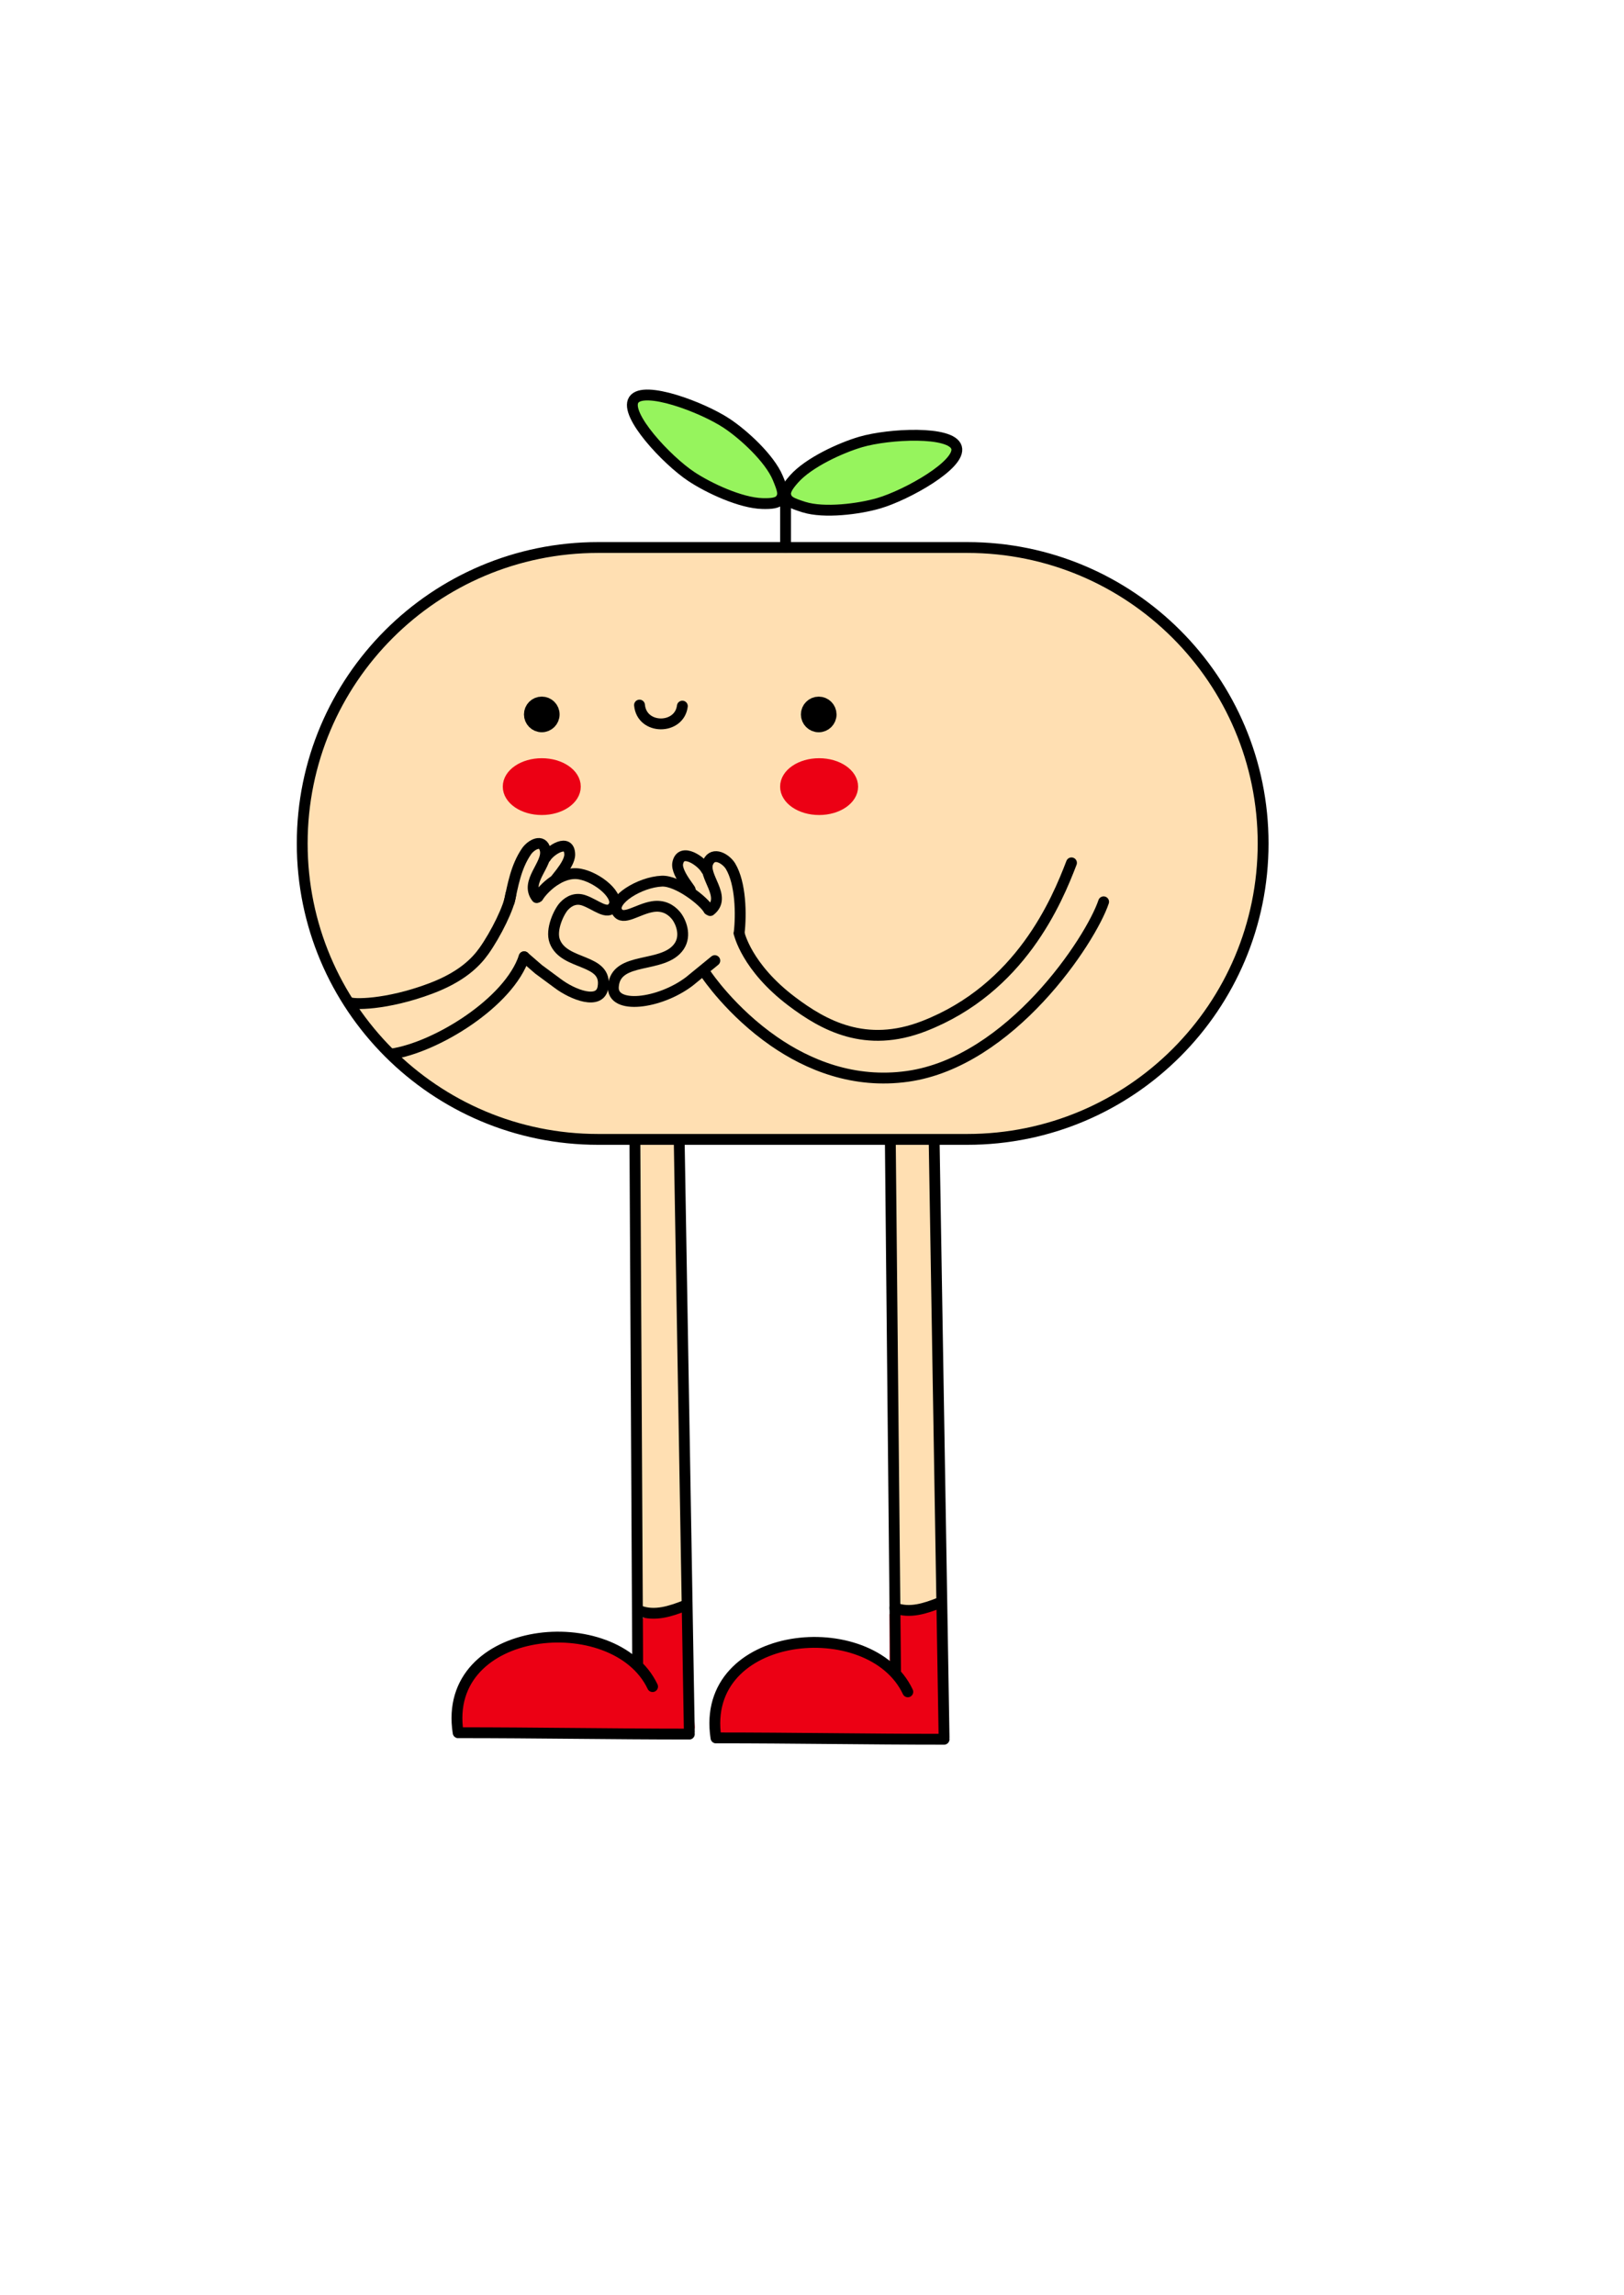 <?xml version="1.0" encoding="UTF-8"?> <svg xmlns="http://www.w3.org/2000/svg" width="596" height="842" viewBox="0 0 596 842" fill="none"><mask id="mask0_722_19" style="mask-type:luminance" maskUnits="userSpaceOnUse" x="106" y="136" width="363" height="507"><path d="M106.319 136.42H468.319V642.42H106.319V136.42Z" fill="white"></path></mask><g mask="url(#mask0_722_19)"><mask id="mask1_722_19" style="mask-type:luminance" maskUnits="userSpaceOnUse" x="-13" y="-48" width="597" height="843"><path d="M-12.031 -47.58H583.319V794.42H-12.031V-47.58Z" fill="white"></path></mask><g mask="url(#mask1_722_19)"><path d="M234.699 419.4H249.279V589.19H234.699V419.4Z" fill="#FFDFB2"></path></g><mask id="mask2_722_19" style="mask-type:luminance" maskUnits="userSpaceOnUse" x="-13" y="-48" width="597" height="843"><path d="M-12.031 -47.58H583.319V794.42H-12.031V-47.58Z" fill="white"></path></mask><g mask="url(#mask2_722_19)"><path d="M234.699 419.4H249.279V589.19H234.699V419.4Z" stroke="#FFDFB2" stroke-width="3.98" stroke-miterlimit="10" stroke-linejoin="round"></path></g><mask id="mask3_722_19" style="mask-type:luminance" maskUnits="userSpaceOnUse" x="-13" y="-48" width="597" height="843"><path d="M-12.031 -47.58H583.319V794.42H-12.031V-47.58Z" fill="white"></path></mask><g mask="url(#mask3_722_19)"><path d="M328.439 419.9H342.819V588.14H328.439V419.9Z" fill="#FFDFB2"></path></g><mask id="mask4_722_19" style="mask-type:luminance" maskUnits="userSpaceOnUse" x="-13" y="-48" width="597" height="843"><path d="M-12.031 -47.58H583.319V794.42H-12.031V-47.58Z" fill="white"></path></mask><g mask="url(#mask4_722_19)"><path d="M328.439 419.9H342.819V588.14H328.439V419.9Z" stroke="#FFDFB2" stroke-width="3.98" stroke-miterlimit="10" stroke-linejoin="round"></path></g><mask id="mask5_722_19" style="mask-type:luminance" maskUnits="userSpaceOnUse" x="-13" y="-48" width="597" height="843"><path d="M-12.031 -47.58H583.319V794.42H-12.031V-47.58Z" fill="white"></path></mask><g mask="url(#mask5_722_19)"><path d="M236.529 593.51L250.52 591.87L252.979 633.72L168.539 635.73L172.719 618.19C172.719 618.19 177.389 611.24 184.569 607.27C191.749 603.3 201.449 602.3 201.449 602.3L221.389 604.6L236.799 611.35L233.929 593.92" fill="#EC0014"></path></g><mask id="mask6_722_19" style="mask-type:luminance" maskUnits="userSpaceOnUse" x="-13" y="-48" width="597" height="843"><path d="M-12.031 -47.58H583.319V794.42H-12.031V-47.58Z" fill="white"></path></mask><g mask="url(#mask6_722_19)"><path d="M236.529 593.51L250.52 591.87L252.979 633.72L168.539 635.73L172.719 618.19C172.719 618.19 177.389 611.24 184.569 607.27C191.749 603.3 201.449 602.3 201.449 602.3L221.389 604.6L236.799 611.35L236.479 593.72" stroke="#EC0014" stroke-width="3.98" stroke-miterlimit="10" stroke-linejoin="round"></path></g><mask id="mask7_722_19" style="mask-type:luminance" maskUnits="userSpaceOnUse" x="-13" y="-48" width="597" height="843"><path d="M-12.031 -47.58H583.319V794.42H-12.031V-47.58Z" fill="white"></path></mask><g mask="url(#mask7_722_19)"><path d="M330.279 592.21L344.649 590.85V636.23L263.169 635.98L266.309 620.11C266.309 620.11 274.259 612.01 280.769 608.05C287.289 604.08 296.089 603.09 296.089 603.09L314.179 605.38L328.449 613.28C328.449 613.28 328.519 596.62 328.449 592.21" fill="#EC0014"></path></g><mask id="mask8_722_19" style="mask-type:luminance" maskUnits="userSpaceOnUse" x="-13" y="-48" width="597" height="843"><path d="M-12.031 -47.58H583.319V794.42H-12.031V-47.58Z" fill="white"></path></mask><g mask="url(#mask8_722_19)"><path d="M330.279 592.21L344.649 590.85V636.23L263.169 635.98L266.309 620.11C266.309 620.11 274.259 612.01 280.769 608.05C287.289 604.08 296.089 603.09 296.089 603.09L314.179 605.38L328.449 613.28C328.449 613.28 328.519 596.62 328.449 592.21" stroke="#EC0014" stroke-width="3.98" stroke-miterlimit="10" stroke-linejoin="round"></path></g><mask id="mask9_722_19" style="mask-type:luminance" maskUnits="userSpaceOnUse" x="-13" y="-48" width="597" height="843"><path d="M-12.031 -47.58H583.319V794.42H-12.031V-47.58Z" fill="white"></path></mask><g mask="url(#mask9_722_19)"><path d="M219.49 200.88C159.52 200.88 110.91 249.49 110.91 309.46C110.91 369.43 159.52 418.04 219.49 418.04H354.98C414.95 418.04 463.56 369.43 463.56 309.46C463.56 249.49 414.95 200.88 354.98 200.88H219.49Z" fill="#FFDFB2"></path></g><mask id="mask10_722_19" style="mask-type:luminance" maskUnits="userSpaceOnUse" x="-13" y="-48" width="597" height="843"><path d="M-12.031 -47.58H583.319V794.42H-12.031V-47.58Z" fill="white"></path></mask><g mask="url(#mask10_722_19)"><path d="M219.49 200.88C159.52 200.88 110.91 249.49 110.91 309.46C110.91 369.43 159.52 418.04 219.49 418.04H354.98C414.95 418.04 463.56 369.43 463.56 309.46C463.56 249.49 414.95 200.88 354.98 200.88H219.49Z" stroke="black" stroke-width="3.979" stroke-miterlimit="10" stroke-linejoin="round"></path></g><mask id="mask11_722_19" style="mask-type:luminance" maskUnits="userSpaceOnUse" x="-13" y="-48" width="597" height="843"><path d="M-12.031 -47.58H583.319V794.42H-12.031V-47.58Z" fill="white"></path></mask><g mask="url(#mask11_722_19)"><path d="M249.279 419.4L252.979 635.73" stroke="black" stroke-width="3.979" stroke-miterlimit="10" stroke-linejoin="round"></path></g><mask id="mask12_722_19" style="mask-type:luminance" maskUnits="userSpaceOnUse" x="-13" y="-48" width="597" height="843"><path d="M-12.031 -47.58H583.319V794.42H-12.031V-47.58Z" fill="white"></path></mask><g mask="url(#mask12_722_19)"><path d="M342.819 418.04L346.469 637.64" stroke="black" stroke-width="3.979" stroke-miterlimit="10" stroke-linejoin="round"></path></g><mask id="mask13_722_19" style="mask-type:luminance" maskUnits="userSpaceOnUse" x="-13" y="-48" width="597" height="843"><path d="M-12.031 -47.58H583.319V794.42H-12.031V-47.58Z" fill="white"></path></mask><g mask="url(#mask13_722_19)"><path d="M233.009 419.39L234.029 611.35" stroke="black" stroke-width="3.979" stroke-miterlimit="10" stroke-linejoin="round"></path></g><mask id="mask14_722_19" style="mask-type:luminance" maskUnits="userSpaceOnUse" x="-13" y="-48" width="597" height="843"><path d="M-12.031 -47.58H583.319V794.42H-12.031V-47.58Z" fill="white"></path></mask><g mask="url(#mask14_722_19)"><path d="M326.739 418.04L328.669 613.28" stroke="black" stroke-width="3.979" stroke-miterlimit="10" stroke-linejoin="round"></path></g><mask id="mask15_722_19" style="mask-type:luminance" maskUnits="userSpaceOnUse" x="-13" y="-48" width="597" height="843"><path d="M-12.031 -47.58H583.319V794.42H-12.031V-47.58Z" fill="white"></path></mask><g mask="url(#mask15_722_19)"><path d="M251.129 589.189C246.239 591.079 240.259 593.139 234.699 590.999" stroke="black" stroke-width="3.979" stroke-miterlimit="10" stroke-linecap="round" stroke-linejoin="round"></path></g><mask id="mask16_722_19" style="mask-type:luminance" maskUnits="userSpaceOnUse" x="-13" y="-48" width="597" height="843"><path d="M-12.031 -47.58H583.319V794.42H-12.031V-47.58Z" fill="white"></path></mask><g mask="url(#mask16_722_19)"><path d="M344.639 588.14C339.809 590.02 333.919 592.09 328.429 589.95" stroke="black" stroke-width="3.979" stroke-miterlimit="10" stroke-linecap="round" stroke-linejoin="round"></path></g><mask id="mask17_722_19" style="mask-type:luminance" maskUnits="userSpaceOnUse" x="-13" y="-48" width="597" height="843"><path d="M-12.031 -47.58H583.319V794.42H-12.031V-47.58Z" fill="white"></path></mask><g mask="url(#mask17_722_19)"><path d="M252.979 636.229C224.619 636.229 196.549 635.729 168.539 635.729" stroke="black" stroke-width="3.979" stroke-miterlimit="10" stroke-linecap="round" stroke-linejoin="round"></path></g><mask id="mask18_722_19" style="mask-type:luminance" maskUnits="userSpaceOnUse" x="-13" y="-48" width="597" height="843"><path d="M-12.031 -47.58H583.319V794.42H-12.031V-47.58Z" fill="white"></path></mask><g mask="url(#mask18_722_19)"><path d="M346.469 638.13C318.489 638.13 290.799 637.63 263.169 637.63" stroke="black" stroke-width="3.979" stroke-miterlimit="10" stroke-linecap="round" stroke-linejoin="round"></path></g><mask id="mask19_722_19" style="mask-type:luminance" maskUnits="userSpaceOnUse" x="-13" y="-48" width="597" height="843"><path d="M-12.031 -47.58H583.319V794.42H-12.031V-47.58Z" fill="white"></path></mask><g mask="url(#mask19_722_19)"><path d="M239.489 618.81C225.679 589.73 161.869 595.71 168.129 635.73" stroke="black" stroke-width="3.979" stroke-miterlimit="10" stroke-linecap="round" stroke-linejoin="round"></path></g><mask id="mask20_722_19" style="mask-type:luminance" maskUnits="userSpaceOnUse" x="-13" y="-48" width="597" height="843"><path d="M-12.031 -47.58H583.319V794.42H-12.031V-47.58Z" fill="white"></path></mask><g mask="url(#mask20_722_19)"><path d="M333.159 620.73C319.529 591.68 256.579 597.65 262.759 637.64" stroke="black" stroke-width="3.979" stroke-miterlimit="10" stroke-linecap="round" stroke-linejoin="round"></path></g><mask id="mask21_722_19" style="mask-type:luminance" maskUnits="userSpaceOnUse" x="-13" y="-48" width="597" height="843"><path d="M-12.031 -47.58H583.319V794.42H-12.031V-47.58Z" fill="white"></path></mask><g mask="url(#mask21_722_19)"><path d="M300.469 258.69C298.569 258.69 297.029 260.23 297.029 262.13C297.029 264.03 298.569 265.57 300.469 265.57C302.369 265.57 303.909 264.03 303.909 262.13C303.899 260.23 302.359 258.69 300.469 258.69Z" fill="black"></path></g><mask id="mask22_722_19" style="mask-type:luminance" maskUnits="userSpaceOnUse" x="-13" y="-48" width="597" height="843"><path d="M-12.031 -47.58H583.319V794.42H-12.031V-47.58Z" fill="white"></path></mask><g mask="url(#mask22_722_19)"><path d="M300.469 258.69C298.569 258.69 297.029 260.23 297.029 262.13C297.029 264.03 298.569 265.57 300.469 265.57C302.369 265.57 303.909 264.03 303.909 262.13C303.899 260.23 302.359 258.69 300.469 258.69Z" stroke="black" stroke-width="6.199" stroke-miterlimit="10" stroke-linejoin="round"></path></g><mask id="mask23_722_19" style="mask-type:luminance" maskUnits="userSpaceOnUse" x="-13" y="-48" width="597" height="843"><path d="M-12.031 -47.58H583.319V794.42H-12.031V-47.58Z" fill="white"></path></mask><g mask="url(#mask23_722_19)"><path d="M198.83 265.56C196.93 265.56 195.39 264.02 195.39 262.12C195.39 260.22 196.93 258.68 198.83 258.68C200.729 258.68 202.27 260.22 202.27 262.12C202.27 264.02 200.729 265.56 198.83 265.56Z" fill="black"></path></g><mask id="mask24_722_19" style="mask-type:luminance" maskUnits="userSpaceOnUse" x="-13" y="-48" width="597" height="843"><path d="M-12.031 -47.58H583.319V794.42H-12.031V-47.58Z" fill="white"></path></mask><g mask="url(#mask24_722_19)"><path d="M198.83 265.56C196.93 265.56 195.39 264.02 195.39 262.12C195.39 260.22 196.93 258.68 198.83 258.68C200.729 258.68 202.27 260.22 202.27 262.12C202.27 264.02 200.729 265.56 198.83 265.56Z" stroke="black" stroke-width="6.199" stroke-miterlimit="10" stroke-linejoin="round"></path></g><mask id="mask25_722_19" style="mask-type:luminance" maskUnits="userSpaceOnUse" x="-13" y="-48" width="597" height="843"><path d="M-12.031 -47.58H583.319V794.42H-12.031V-47.58Z" fill="white"></path></mask><g mask="url(#mask25_722_19)"><path d="M250.419 259.07C249.309 267.81 235.539 267.85 234.699 258.69" stroke="black" stroke-width="3.98" stroke-miterlimit="10" stroke-linecap="round" stroke-linejoin="round"></path></g><mask id="mask26_722_19" style="mask-type:luminance" maskUnits="userSpaceOnUse" x="-13" y="-48" width="597" height="843"><path d="M-12.031 -47.58H583.319V794.42H-12.031V-47.58Z" fill="white"></path></mask><g mask="url(#mask26_722_19)"><path d="M300.609 297.04C293.805 297.04 288.289 293.265 288.289 288.61C288.289 283.954 293.805 280.18 300.609 280.18C307.413 280.18 312.929 283.954 312.929 288.61C312.929 293.265 307.413 297.04 300.609 297.04Z" fill="#EC0014"></path></g><mask id="mask27_722_19" style="mask-type:luminance" maskUnits="userSpaceOnUse" x="-13" y="-48" width="597" height="843"><path d="M-12.031 -47.58H583.319V794.42H-12.031V-47.58Z" fill="white"></path></mask><g mask="url(#mask27_722_19)"><path d="M300.609 297.04C293.805 297.04 288.289 293.265 288.289 288.61C288.289 283.954 293.805 280.18 300.609 280.18C307.413 280.18 312.929 283.954 312.929 288.61C312.929 293.265 307.413 297.04 300.609 297.04Z" stroke="#EC0014" stroke-width="3.98" stroke-miterlimit="10" stroke-linejoin="round"></path></g><mask id="mask28_722_19" style="mask-type:luminance" maskUnits="userSpaceOnUse" x="-13" y="-48" width="597" height="843"><path d="M-12.031 -47.58H583.319V794.42H-12.031V-47.58Z" fill="white"></path></mask><g mask="url(#mask28_722_19)"><path d="M198.829 297.04C192.025 297.04 186.509 293.265 186.509 288.61C186.509 283.954 192.025 280.18 198.829 280.18C205.634 280.18 211.149 283.954 211.149 288.61C211.149 293.265 205.634 297.04 198.829 297.04Z" fill="#EC0014"></path></g><mask id="mask29_722_19" style="mask-type:luminance" maskUnits="userSpaceOnUse" x="-13" y="-48" width="597" height="843"><path d="M-12.031 -47.58H583.319V794.42H-12.031V-47.58Z" fill="white"></path></mask><g mask="url(#mask29_722_19)"><path d="M198.829 297.04C192.025 297.04 186.509 293.265 186.509 288.61C186.509 283.954 192.025 280.18 198.829 280.18C205.634 280.18 211.149 283.954 211.149 288.61C211.149 293.265 205.634 297.04 198.829 297.04Z" stroke="#EC0014" stroke-width="3.98" stroke-miterlimit="10" stroke-linejoin="round"></path></g><mask id="mask30_722_19" style="mask-type:luminance" maskUnits="userSpaceOnUse" x="-13" y="-48" width="597" height="843"><path d="M-12.031 -47.58H583.319V794.42H-12.031V-47.58Z" fill="white"></path></mask><g mask="url(#mask30_722_19)"><path d="M288.29 200.86C288.29 195.5 288.29 190.14 288.29 184.77" stroke="black" stroke-width="3.98" stroke-miterlimit="10" stroke-linecap="round" stroke-linejoin="round"></path></g><mask id="mask31_722_19" style="mask-type:luminance" maskUnits="userSpaceOnUse" x="-13" y="-48" width="597" height="843"><path d="M-12.031 -47.58H583.319V794.42H-12.031V-47.58Z" fill="white"></path></mask><g mask="url(#mask31_722_19)"><path d="M266.669 155.3C257.709 149.37 236.159 141.3 232.589 146.7C229.019 152.1 244.769 168.92 253.729 174.85C260.079 179.05 271.799 184.57 279.869 184.76C283.049 184.83 285.539 184.64 286.579 183.07C287.659 181.43 287.419 180.05 285.449 175.36C282.439 168.16 272.919 159.43 266.669 155.3Z" fill="#96F45D"></path></g><mask id="mask32_722_19" style="mask-type:luminance" maskUnits="userSpaceOnUse" x="-13" y="-48" width="597" height="843"><path d="M-12.031 -47.58H583.319V794.42H-12.031V-47.58Z" fill="white"></path></mask><g mask="url(#mask32_722_19)"><path d="M266.669 155.3C257.709 149.37 236.159 141.3 232.589 146.7C229.019 152.1 244.769 168.92 253.729 174.85C260.079 179.05 271.799 184.57 279.869 184.76C283.049 184.83 285.539 184.64 286.579 183.07C287.659 181.43 287.419 180.05 285.449 175.36C282.439 168.16 272.919 159.43 266.669 155.3Z" stroke="black" stroke-width="3.98" stroke-miterlimit="10" stroke-linejoin="round"></path></g><mask id="mask33_722_19" style="mask-type:luminance" maskUnits="userSpaceOnUse" x="-13" y="-48" width="597" height="843"><path d="M-12.031 -47.58H583.319V794.42H-12.031V-47.58Z" fill="white"></path></mask><g mask="url(#mask33_722_19)"><path d="M322.469 184.65C332.779 181.64 352.859 170.39 351.039 164.18C349.219 157.97 326.199 159.13 315.889 162.15C308.579 164.29 296.799 169.67 291.439 175.71C289.329 178.09 287.869 180.12 288.399 181.93C288.949 183.81 290.159 184.52 295.019 186.05C302.469 188.39 315.279 186.75 322.469 184.65Z" fill="#96F45D"></path></g><mask id="mask34_722_19" style="mask-type:luminance" maskUnits="userSpaceOnUse" x="-13" y="-48" width="597" height="843"><path d="M-12.031 -47.58H583.319V794.42H-12.031V-47.58Z" fill="white"></path></mask><g mask="url(#mask34_722_19)"><path d="M322.469 184.65C332.779 181.64 352.859 170.39 351.039 164.18C349.219 157.97 326.199 159.13 315.889 162.15C308.579 164.29 296.799 169.67 291.439 175.71C289.329 178.09 287.869 180.12 288.399 181.93C288.949 183.81 290.159 184.52 295.019 186.05C302.469 188.39 315.279 186.75 322.469 184.65Z" stroke="black" stroke-width="3.98" stroke-miterlimit="10" stroke-linejoin="round"></path></g><mask id="mask35_722_19" style="mask-type:luminance" maskUnits="userSpaceOnUse" x="-13" y="-48" width="597" height="843"><path d="M-12.031 -47.58H583.319V794.42H-12.031V-47.58Z" fill="white"></path></mask><g mask="url(#mask35_722_19)"><path d="M271.259 342.4C272.079 335.43 271.859 324.1 268.119 317.84C266.529 315.18 261.799 312.22 259.889 316.31C257.519 321.37 267.139 328.97 260.659 334.08" stroke="black" stroke-width="3.98" stroke-miterlimit="10" stroke-linecap="round" stroke-linejoin="round"></path></g><mask id="mask36_722_19" style="mask-type:luminance" maskUnits="userSpaceOnUse" x="-13" y="-48" width="597" height="843"><path d="M-12.031 -47.58H583.319V794.42H-12.031V-47.58Z" fill="white"></path></mask><g mask="url(#mask36_722_19)"><path d="M259.2 357.56C259.2 357.56 268.25 371.15 284.03 382.07C296.55 390.73 313.32 397.72 333.17 394.9C370.87 389.54 400.28 344.98 405.02 330.87" stroke="black" stroke-width="3.98" stroke-miterlimit="10" stroke-linecap="round" stroke-linejoin="round"></path></g><mask id="mask37_722_19" style="mask-type:luminance" maskUnits="userSpaceOnUse" x="-13" y="-48" width="597" height="843"><path d="M-12.031 -47.58H583.319V794.42H-12.031V-47.58Z" fill="white"></path></mask><g mask="url(#mask37_722_19)"><path d="M271.259 342.4C271.259 342.4 273.899 354.82 290.639 367.44C302.259 376.2 317.669 384.81 339.079 376.49C374.569 362.7 387.909 330.47 393.229 316.58" stroke="black" stroke-width="3.98" stroke-miterlimit="10" stroke-linecap="round" stroke-linejoin="round"></path></g><mask id="mask38_722_19" style="mask-type:luminance" maskUnits="userSpaceOnUse" x="-13" y="-48" width="597" height="843"><path d="M-12.031 -47.58H583.319V794.42H-12.031V-47.58Z" fill="white"></path></mask><g mask="url(#mask38_722_19)"><path d="M260.089 333.78C258.529 330.71 248.759 323.05 242.909 323.29C234.699 323.63 224.009 330.4 226.509 334.54C228.659 338.1 233.859 333.55 239.489 332.64C243.269 332.03 246.079 333.54 247.979 335.79C249.839 337.98 251.969 343.12 249.269 347.16C243.569 355.69 225.919 350.47 225.099 361.98C224.489 370.5 241.989 368.41 252.969 360.1L262.329 352.45" stroke="black" stroke-width="3.98" stroke-miterlimit="10" stroke-linecap="round" stroke-linejoin="round"></path></g><mask id="mask39_722_19" style="mask-type:luminance" maskUnits="userSpaceOnUse" x="-13" y="-48" width="597" height="843"><path d="M-12.031 -47.58H583.319V794.42H-12.031V-47.58Z" fill="white"></path></mask><g mask="url(#mask39_722_19)"><path d="M259.199 319.1C257.709 316.15 249.909 310.62 248.719 316.71C247.929 320.72 255.419 328.28 252.779 326.22" stroke="black" stroke-width="3.98" stroke-miterlimit="10" stroke-linecap="round" stroke-linejoin="round"></path></g><mask id="mask40_722_19" style="mask-type:luminance" maskUnits="userSpaceOnUse" x="-13" y="-48" width="597" height="843"><path d="M-12.031 -47.58H583.319V794.42H-12.031V-47.58Z" fill="white"></path></mask><g mask="url(#mask40_722_19)"><path d="M187.449 328.23C186.979 332.66 181.969 342.77 177.569 348.95C174.469 353.29 169.199 358.51 157.939 362.73C141.819 368.77 129.209 368.7 128.079 367.71" stroke="black" stroke-width="3.98" stroke-miterlimit="10" stroke-linecap="round" stroke-linejoin="round"></path></g><mask id="mask41_722_19" style="mask-type:luminance" maskUnits="userSpaceOnUse" x="-13" y="-48" width="597" height="843"><path d="M-12.031 -47.58H583.319V794.42H-12.031V-47.58Z" fill="white"></path></mask><g mask="url(#mask41_722_19)"><path d="M192.359 351.02C186.859 367.81 159.969 384.36 143.509 386.75" stroke="black" stroke-width="3.98" stroke-miterlimit="10" stroke-linecap="round" stroke-linejoin="round"></path></g><mask id="mask42_722_19" style="mask-type:luminance" maskUnits="userSpaceOnUse" x="-13" y="-48" width="597" height="843"><path d="M-12.031 -47.58H583.319V794.42H-12.031V-47.58Z" fill="white"></path></mask><g mask="url(#mask42_722_19)"><path d="M186.889 330.87C188.249 324.79 189.289 318.14 193.209 312.38C194.879 309.93 199.129 307.55 200.099 311.82C201.309 317.1 192.429 323.51 196.959 329.33" stroke="black" stroke-width="3.98" stroke-miterlimit="10" stroke-linecap="round" stroke-linejoin="round"></path></g><mask id="mask43_722_19" style="mask-type:luminance" maskUnits="userSpaceOnUse" x="-13" y="-48" width="597" height="843"><path d="M-12.031 -47.58H583.319V794.42H-12.031V-47.58Z" fill="white"></path></mask><g mask="url(#mask43_722_19)"><path d="M197.459 329.09C199.159 326.23 205.809 319.37 212.869 320.7C219.489 321.95 227.699 328.86 225.089 332.68C222.849 335.96 218.749 331.91 214.319 330.36C211.349 329.32 208.849 330.49 206.989 332.49C205.169 334.45 201.979 341.06 203.599 345.36C207.019 354.47 223.049 351.49 221.299 362.21C220.209 368.9 210.169 364.97 204.679 360.83L197.679 355.66L192.369 351.06" stroke="black" stroke-width="3.98" stroke-miterlimit="10" stroke-linecap="round" stroke-linejoin="round"></path></g><mask id="mask44_722_19" style="mask-type:luminance" maskUnits="userSpaceOnUse" x="-13" y="-48" width="597" height="843"><path d="M-12.031 -47.58H583.319V794.42H-12.031V-47.58Z" fill="white"></path></mask><g mask="url(#mask44_722_19)"><path d="M200.259 314.66C201.879 311.91 208.989 307.34 209.089 313.5C209.159 317.57 202.019 324.17 204.449 322.44" stroke="black" stroke-width="3.98" stroke-miterlimit="10" stroke-linecap="round" stroke-linejoin="round"></path></g></g></svg> 